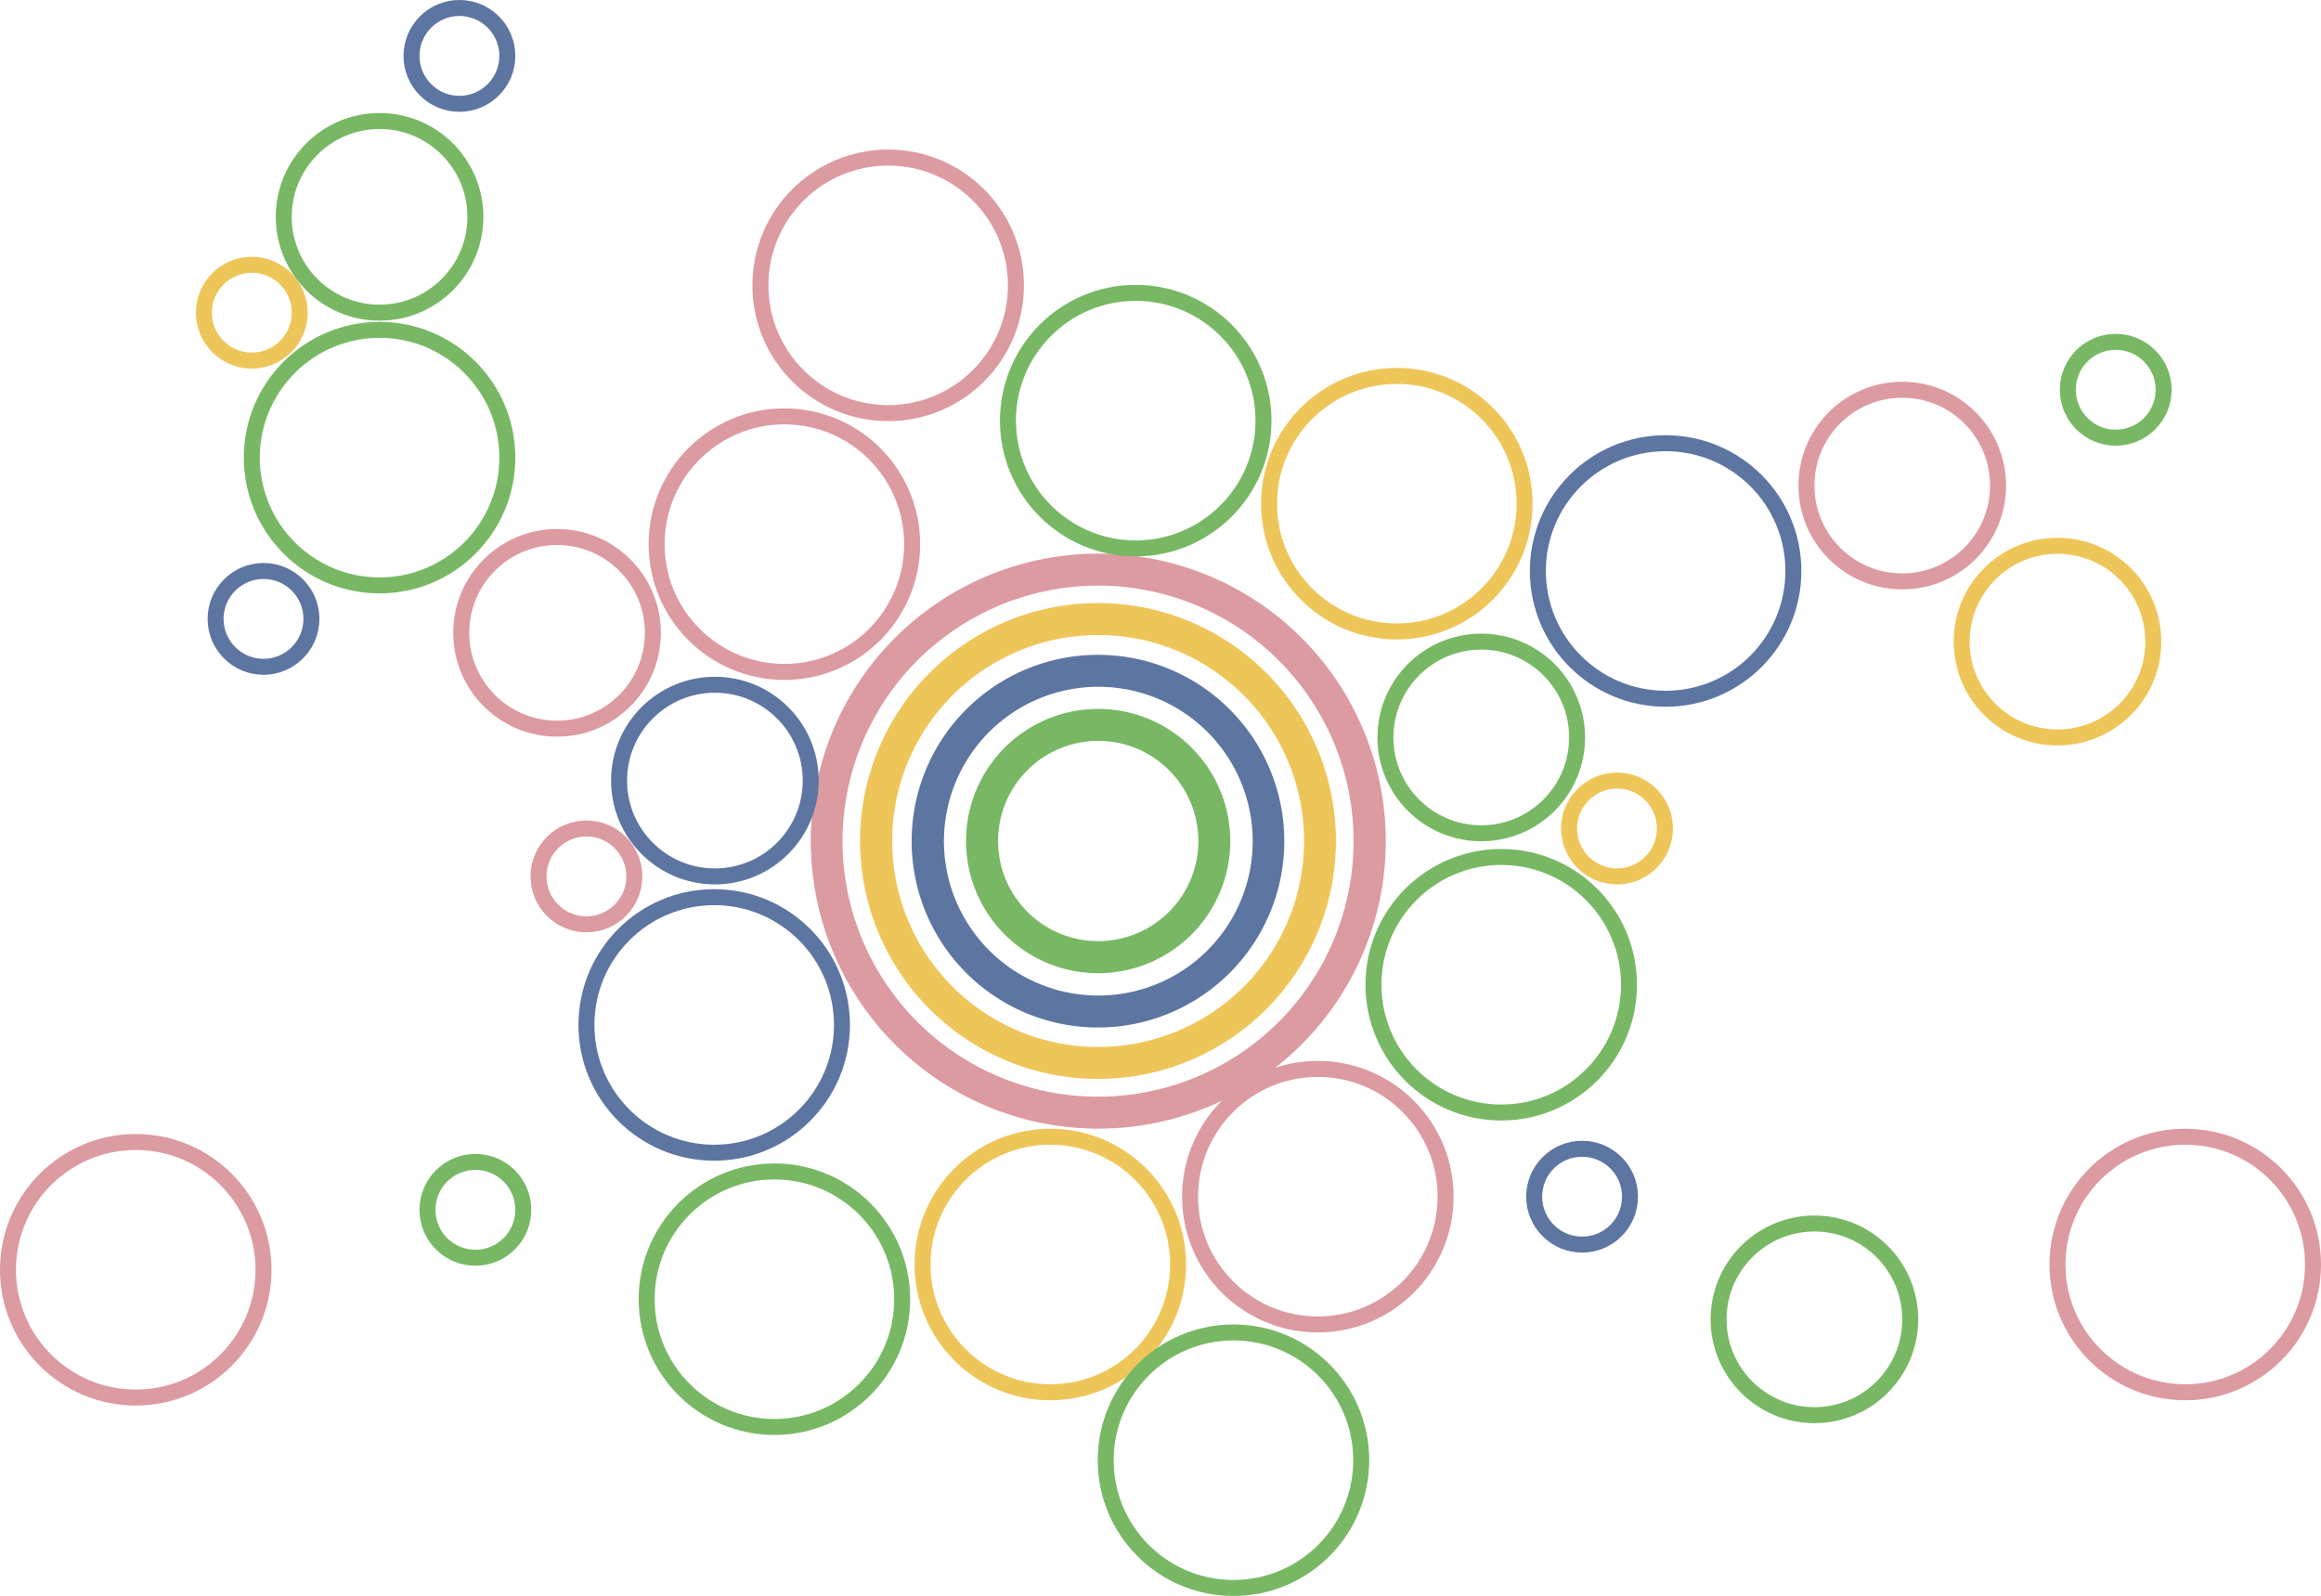 <svg xmlns="http://www.w3.org/2000/svg" viewBox="0 0 435.99 299.78"><defs><style>.cls-1{fill:#dc9aa1;}.cls-2,.cls-3,.cls-4,.cls-5{fill:none;stroke-miterlimit:10;stroke-width:3px;}.cls-2{stroke:#eec558;}.cls-3{stroke:#dc9aa1;}.cls-4{stroke:#5d75a1;}.cls-5{stroke:#78b864;}.cls-6{fill:#78b864;}.cls-7{fill:#5d75a1;}.cls-8{fill:#eec558;}</style></defs><title>Element 11</title><g id="Ebene_2" data-name="Ebene 2"><g id="Ebene_1-2" data-name="Ebene 1"><path class="cls-1" d="M206.32,104v6h0a48,48,0,1,1-41.62,24,48,48,0,0,1,41.62-24v-6m0,0a54,54,0,1,0,27,7.24,54,54,0,0,0-27-7.24Z"/><circle class="cls-2" cx="262.39" cy="94.61" r="24"/><circle class="cls-2" cx="197.3" cy="237.52" r="24"/><circle class="cls-3" cx="166.84" cy="53.6" r="24"/><circle class="cls-3" cx="147.34" cy="102.21" r="24"/><circle class="cls-3" cx="25.5" cy="238.51" r="24"/><circle class="cls-3" cx="410.49" cy="237.52" r="24"/><circle class="cls-3" cx="247.55" cy="224.78" r="24"/><circle class="cls-4" cx="134.16" cy="192.52" r="24"/><circle class="cls-4" cx="312.88" cy="107.25" r="24"/><circle class="cls-5" cx="145.47" cy="244.04" r="24"/><circle class="cls-5" cx="231.7" cy="274.28" r="24"/><circle class="cls-5" cx="340.83" cy="247.82" r="18"/><circle class="cls-5" cx="71.3" cy="40.73" r="18"/><circle class="cls-5" cx="278.25" cy="138.52" r="18"/><circle class="cls-2" cx="386.49" cy="120.52" r="18"/><circle class="cls-4" cx="134.29" cy="146.62" r="18"/><circle class="cls-3" cx="357.33" cy="91.21" r="18"/><circle class="cls-3" cx="104.64" cy="118.87" r="18"/><circle class="cls-5" cx="89.3" cy="227.25" r="9"/><circle class="cls-5" cx="397.43" cy="73.21" r="9"/><circle class="cls-3" cx="110.16" cy="164.62" r="9"/><circle class="cls-4" cx="297.19" cy="224.78" r="9"/><circle class="cls-4" cx="86.3" cy="10.5" r="9"/><circle class="cls-4" cx="49.5" cy="116.25" r="9"/><circle class="cls-2" cx="303.75" cy="155.62" r="9"/><circle class="cls-2" cx="47.3" cy="58.73" r="9"/><circle class="cls-5" cx="71.3" cy="85.96" r="24"/><circle class="cls-5" cx="282" cy="184.97" r="24"/><circle class="cls-5" cx="213.34" cy="79.01" r="24"/><path class="cls-6" d="M206.3,139.16h0A18.81,18.81,0,1,1,190,148.57a18.82,18.82,0,0,1,16.32-9.41m0-6a24.82,24.82,0,1,0,12.38,3.33,24.79,24.79,0,0,0-12.38-3.33Z"/><path class="cls-7" d="M206.31,123v6A29,29,0,1,1,181.2,143.5,29,29,0,0,1,206.31,129v-6m0,0a35,35,0,1,0,17.44,4.69A34.93,34.93,0,0,0,206.31,123Z"/><path class="cls-8" d="M206.32,113.28v6h0a38.69,38.69,0,1,1-33.55,19.35,38.69,38.69,0,0,1,33.55-19.35v-6m0,0a44.69,44.69,0,1,0,22.3,6,44.66,44.66,0,0,0-22.3-6Z"/></g></g></svg>
